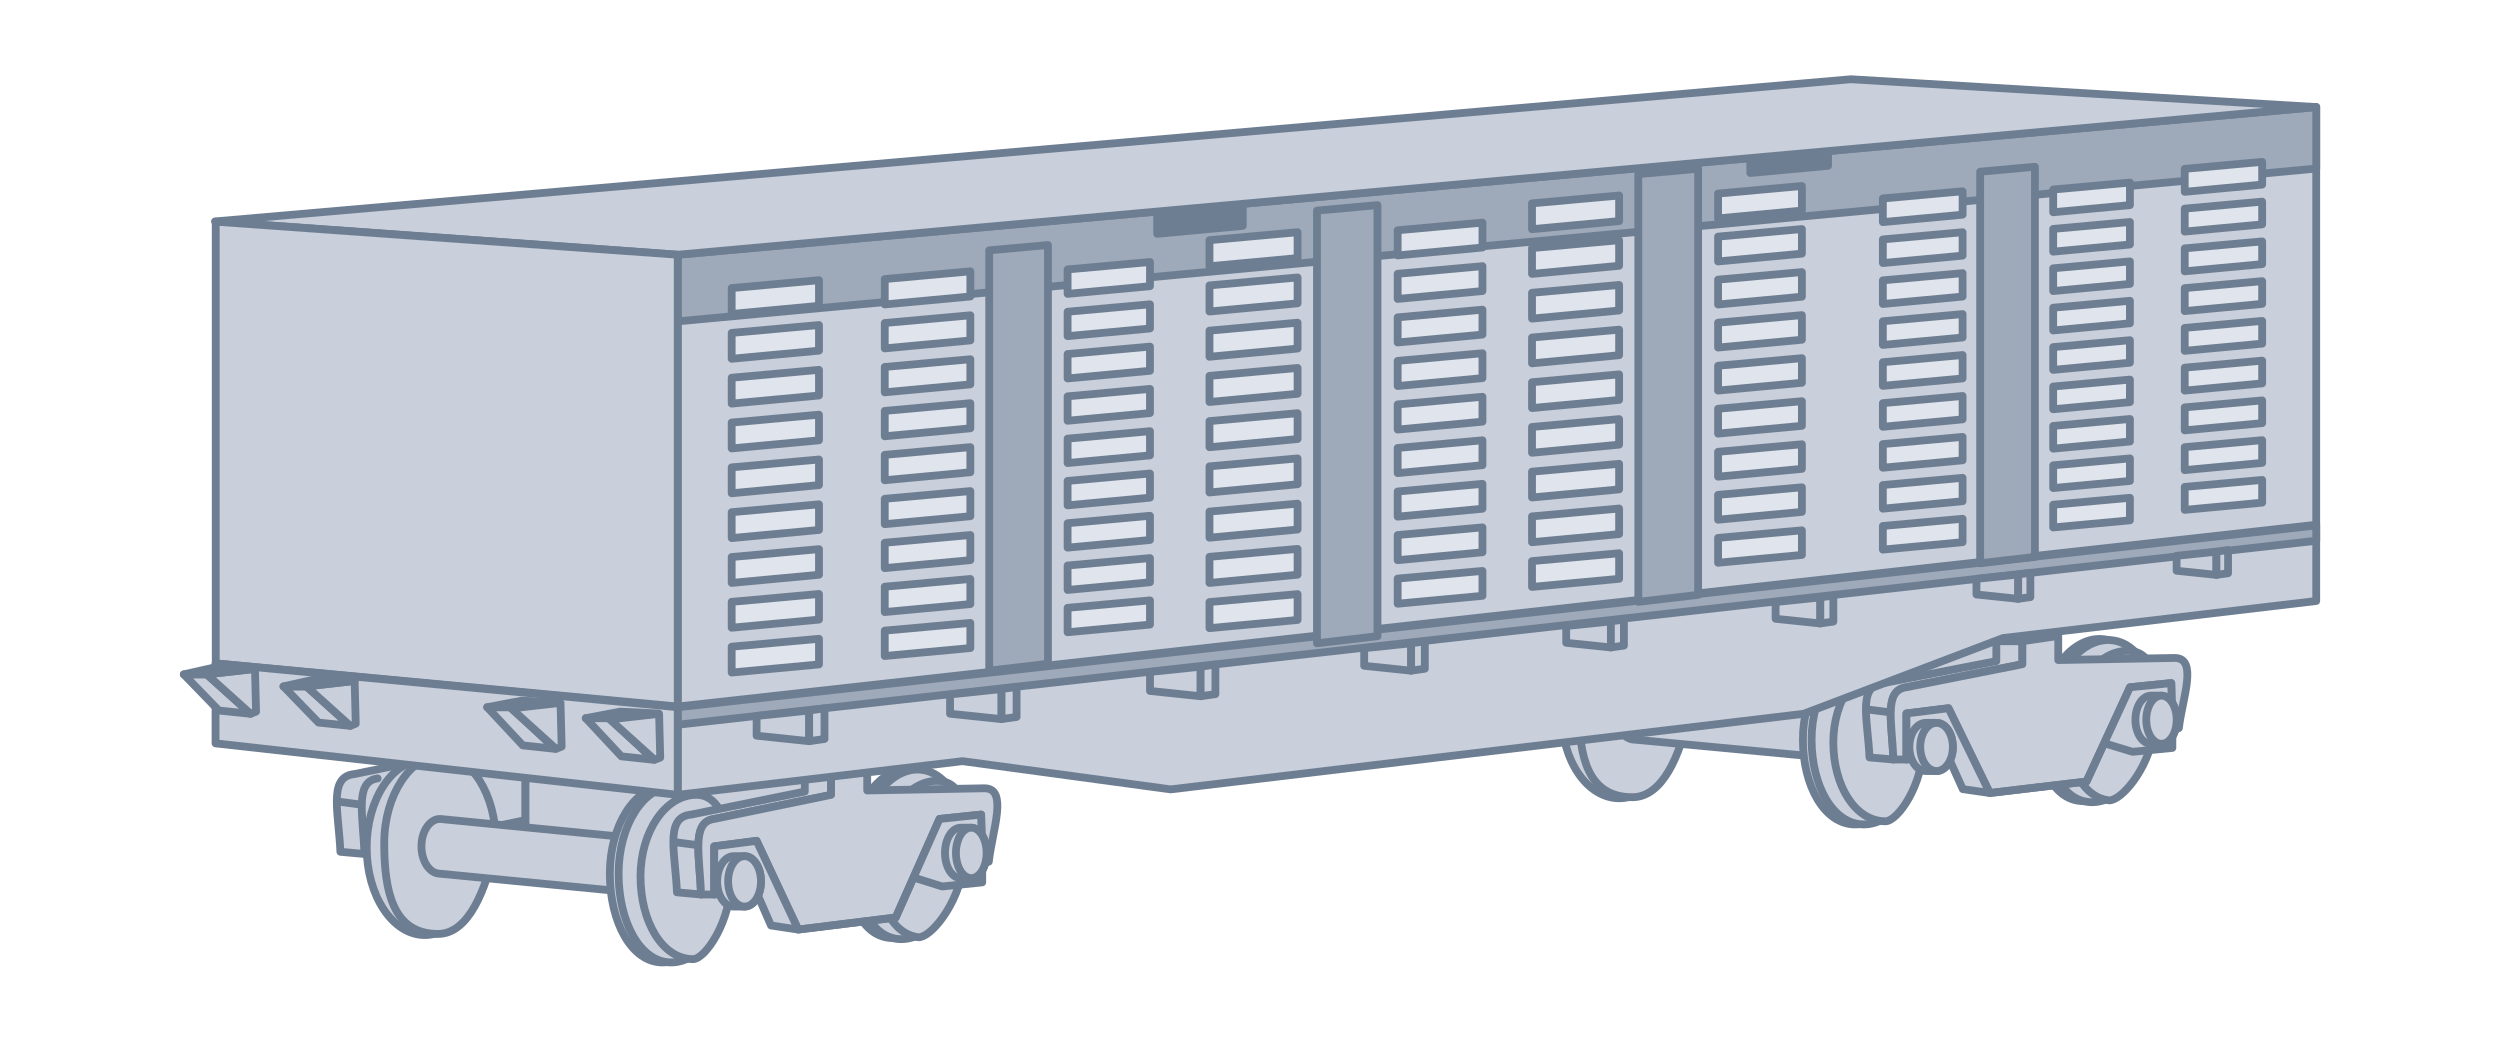 <svg width="192" height="80" viewBox="0 0 192 80" fill="none" xmlns="http://www.w3.org/2000/svg">
<path d="M27.993 65.587L26.143 65.418C26.079 63.974 25.863 62.609 25.866 61.549C25.868 60.353 26.147 59.544 27.236 59.446L40.358 56.755V62.979L27.993 65.587Z" fill="#C9CFDB"/>
<path d="M27.993 65.587L26.143 65.418C26.079 63.974 25.863 62.609 25.866 61.549M27.993 65.587L40.358 62.979V56.755L27.236 59.446C26.147 59.544 25.868 60.353 25.866 61.549M27.993 65.587C27.939 64.155 27.764 62.827 27.785 61.802M29.003 59.783C28.07 59.903 27.808 60.666 27.785 61.802M27.785 61.802L25.866 61.549" stroke="#6E7E92" stroke-width="0.6" stroke-linecap="round" stroke-linejoin="round"/>
<path d="M40.359 64.073V56.755L63.911 57.68L60.546 65.587L40.359 64.073Z" fill="#C9CFDB" stroke="#6E7E92" stroke-width="0.6" stroke-linecap="round" stroke-linejoin="round"/>
<ellipse cx="32.62" cy="65.082" rx="4.458" ry="6.729" fill="#C9CFDB" stroke="#6E7E92" stroke-width="0.6" stroke-linecap="round" stroke-linejoin="round"/>
<path d="M38.088 64.746C37.331 68.447 35.953 71.727 33.63 71.727C30.181 71.727 29.509 68.462 29.509 64.746C29.509 61.029 31.56 58.016 33.883 58.016C36.205 58.016 38.088 61.029 38.088 64.746Z" fill="#C9CFDB" stroke="#6E7E92" stroke-width="0.6" stroke-linecap="round" stroke-linejoin="round"/>
<path d="M32.367 64.998C32.367 66.159 33.008 67.101 33.797 67.101L50.2 68.699L50.957 64.577L33.797 62.895C33.008 62.895 32.367 63.837 32.367 64.998Z" fill="#C9CFDB" stroke="#6E7E92" stroke-width="0.6" stroke-linecap="round" stroke-linejoin="round"/>
<path d="M55.415 67.101C55.415 70.817 53.242 73.914 50.873 73.914C48.504 73.914 46.836 70.817 46.836 67.101C46.836 63.384 48.756 60.372 51.126 60.372C53.495 60.372 55.415 63.384 55.415 67.101Z" fill="#C9CFDB" stroke="#6E7E92" stroke-width="0.6" stroke-linecap="round" stroke-linejoin="round"/>
<path d="M73.39 66.032C72.928 69.603 70.472 72.311 68.215 72.019C65.957 71.727 64.752 68.546 65.215 64.974C65.677 61.403 67.881 58.745 70.139 59.037C72.396 59.329 73.852 62.461 73.39 66.032Z" fill="#C9CFDB" stroke="#6E7E92" stroke-width="0.6" stroke-linecap="round" stroke-linejoin="round"/>
<path d="M56.088 67.101C56.088 70.817 53.915 73.914 51.546 73.914C49.177 73.914 47.508 70.817 47.508 67.101C47.508 63.384 49.429 60.372 51.798 60.372C54.168 60.372 56.088 63.384 56.088 67.101Z" fill="#C9CFDB" stroke="#6E7E92" stroke-width="0.6" stroke-linecap="round" stroke-linejoin="round"/>
<path d="M74.057 66.118C73.595 69.69 71.139 72.398 68.882 72.106C66.625 71.813 65.42 68.632 65.882 65.061C66.344 61.489 68.549 58.831 70.806 59.123C73.064 59.415 74.519 62.547 74.057 66.118Z" fill="#C9CFDB" stroke="#6E7E92" stroke-width="0.6" stroke-linecap="round" stroke-linejoin="round"/>
<path d="M56.173 67.314C56.173 70.776 54.154 73.662 53.229 73.662C50.859 73.662 49.191 70.776 49.191 67.314C49.191 63.851 51.112 61.044 53.481 61.044C55.5 61.044 56.173 63.851 56.173 67.314Z" fill="#C9CFDB" stroke="#6E7E92" stroke-width="0.6" stroke-linecap="round" stroke-linejoin="round"/>
<path d="M74.035 66.288C73.609 69.585 71.372 72.088 70.51 71.977C68.302 71.691 67.102 68.743 67.529 65.446C67.955 62.15 70.091 59.709 72.299 59.995C74.181 60.238 74.462 62.992 74.035 66.288Z" fill="#C9CFDB" stroke="#6E7E92" stroke-width="0.6" stroke-linecap="round" stroke-linejoin="round"/>
<path d="M53.842 68.699L51.991 68.531C51.928 67.086 51.712 65.722 51.714 64.662C51.716 63.465 51.996 62.656 53.085 62.559L61.808 60.792V59.194H63.827V61.045L54.851 62.895C53.919 63.015 53.656 63.779 53.633 64.914C53.613 65.939 53.788 67.267 53.842 68.699Z" fill="#C9CFDB"/>
<path d="M53.633 64.914C53.613 65.939 53.788 67.267 53.842 68.699L51.991 68.531C51.928 67.086 51.712 65.722 51.714 64.662M53.633 64.914C53.656 63.779 53.919 63.015 54.851 62.895L63.827 61.045V59.194H61.808V60.792L53.085 62.559C51.996 62.656 51.716 63.465 51.714 64.662M53.633 64.914L51.714 64.662" stroke="#6E7E92" stroke-width="0.6" stroke-linecap="round" stroke-linejoin="round"/>
<path d="M53.634 64.914C53.614 65.939 53.789 67.267 53.843 68.699H54.852V64.998L58.108 64.577L61.304 71.391L68.79 70.465L72.155 62.895L75.351 62.559L75.435 66.344L75.94 66.176C76.207 63.786 77.454 60.54 75.603 60.54L66.603 60.708V58.773L63.827 59.194V61.045L54.852 62.895C53.92 63.015 53.657 63.779 53.634 64.914Z" fill="#C9CFDB" stroke="#6E7E92" stroke-width="0.6" stroke-linecap="round" stroke-linejoin="round"/>
<path d="M75.351 62.559L75.435 66.344V67.767L72.356 68.081L70.157 67.389L68.79 70.465L61.303 71.391L59.214 71.077L58.107 68.538L54.852 68.699V64.998L58.107 64.577L61.303 71.391L68.79 70.465L70.157 67.389L72.154 62.895L75.351 62.559Z" fill="#C9CFDB"/>
<path d="M61.303 71.391L68.79 70.465L70.157 67.389M61.303 71.391L58.107 64.577L54.852 64.998V68.699L58.107 68.538L59.214 71.077L61.303 71.391ZM70.157 67.389L72.154 62.895L75.351 62.559L75.435 66.344V67.767L72.356 68.081L70.157 67.389Z" stroke="#6E7E92" stroke-width="0.6" stroke-linecap="round" stroke-linejoin="round"/>
<path d="M55.078 67.69C55.078 68.758 55.643 69.624 56.34 69.624H57.181C57.878 69.624 58.443 68.758 58.443 67.69C58.443 66.621 57.878 65.755 57.181 65.755H56.34C55.643 65.755 55.078 66.621 55.078 67.69Z" fill="#C9CFDB" stroke="#6E7E92" stroke-width="0.6" stroke-linecap="round" stroke-linejoin="round"/>
<path d="M72.575 65.503C72.575 66.571 73.111 67.437 73.773 67.437H74.572C75.234 67.437 75.771 66.571 75.771 65.503C75.771 64.434 75.234 63.568 74.572 63.568H73.773C73.111 63.568 72.575 64.434 72.575 65.503Z" fill="#C9CFDB" stroke="#6E7E92" stroke-width="0.6" stroke-linecap="round" stroke-linejoin="round"/>
<ellipse cx="57.182" cy="67.69" rx="1.262" ry="1.935" fill="#C9CFDB" stroke="#6E7E92" stroke-width="0.6" stroke-linecap="round" stroke-linejoin="round"/>
<ellipse cx="74.594" cy="65.503" rx="1.178" ry="1.935" fill="#C9CFDB" stroke="#6E7E92" stroke-width="0.6" stroke-linecap="round" stroke-linejoin="round"/>
<path d="M119.769 55.355L117.933 55.195C117.87 53.814 117.656 52.509 117.658 51.496C117.66 50.352 117.938 49.579 119.018 49.485L132.036 46.912V52.863L119.769 55.355Z" fill="#C9CFDB"/>
<path d="M119.769 55.355L117.933 55.195C117.87 53.814 117.656 52.509 117.658 51.496M119.769 55.355L132.036 52.863V46.912L119.018 49.485C117.938 49.579 117.66 50.352 117.658 51.496M119.769 55.355C119.716 53.987 119.542 52.717 119.562 51.737M120.771 49.807C119.846 49.922 119.585 50.652 119.562 51.737M119.562 51.737L117.658 51.496" stroke="#6E7E92" stroke-width="0.6" stroke-linecap="round" stroke-linejoin="round"/>
<path d="M132.037 53.908V46.912L155.403 47.797L152.065 55.355L132.037 53.908Z" fill="#C9CFDB" stroke="#6E7E92" stroke-width="0.6" stroke-linecap="round" stroke-linejoin="round"/>
<ellipse cx="124.359" cy="54.873" rx="4.423" ry="6.433" fill="#C9CFDB" stroke="#6E7E92" stroke-width="0.6" stroke-linecap="round" stroke-linejoin="round"/>
<path d="M129.784 54.551C129.033 58.09 127.665 61.226 125.361 61.226C121.94 61.226 121.272 58.104 121.272 54.551C121.272 50.998 123.307 48.118 125.611 48.118C127.916 48.118 129.784 50.998 129.784 54.551Z" fill="#C9CFDB" stroke="#6E7E92" stroke-width="0.6" stroke-linecap="round" stroke-linejoin="round"/>
<path d="M124.109 54.793C124.109 55.903 124.744 56.803 125.528 56.803L141.8 58.331L142.551 54.391L125.528 52.782C124.744 52.782 124.109 53.682 124.109 54.793Z" fill="#C9CFDB" stroke="#6E7E92" stroke-width="0.6" stroke-linecap="round" stroke-linejoin="round"/>
<path d="M146.975 56.803C146.975 60.356 144.819 63.316 142.468 63.316C140.118 63.316 138.463 60.356 138.463 56.803C138.463 53.25 140.368 50.37 142.719 50.37C145.069 50.37 146.975 53.25 146.975 56.803Z" fill="#C9CFDB" stroke="#6E7E92" stroke-width="0.6" stroke-linecap="round" stroke-linejoin="round"/>
<path d="M164.806 55.781C164.348 59.195 161.912 61.784 159.672 61.505C157.432 61.226 156.237 58.184 156.696 54.77C157.154 51.356 159.341 48.815 161.581 49.094C163.821 49.373 165.265 52.367 164.806 55.781Z" fill="#C9CFDB" stroke="#6E7E92" stroke-width="0.6" stroke-linecap="round" stroke-linejoin="round"/>
<path d="M147.642 56.803C147.642 60.356 145.486 63.316 143.136 63.316C140.785 63.316 139.13 60.356 139.13 56.803C139.13 53.25 141.035 50.37 143.386 50.37C145.736 50.37 147.642 53.25 147.642 56.803Z" fill="#C9CFDB" stroke="#6E7E92" stroke-width="0.6" stroke-linecap="round" stroke-linejoin="round"/>
<path d="M165.469 55.864C165.011 59.278 162.575 61.867 160.335 61.587C158.095 61.308 156.9 58.267 157.359 54.853C157.817 51.438 160.004 48.897 162.244 49.176C164.484 49.456 165.928 52.45 165.469 55.864Z" fill="#C9CFDB" stroke="#6E7E92" stroke-width="0.6" stroke-linecap="round" stroke-linejoin="round"/>
<path d="M147.725 57.007C147.725 60.317 145.722 63.075 144.804 63.075C142.454 63.075 140.799 60.317 140.799 57.007C140.799 53.697 142.704 51.013 145.055 51.013C147.058 51.013 147.725 53.697 147.725 57.007Z" fill="#C9CFDB" stroke="#6E7E92" stroke-width="0.6" stroke-linecap="round" stroke-linejoin="round"/>
<path d="M165.448 56.026C165.024 59.178 162.805 61.571 161.95 61.464C159.759 61.191 158.569 58.373 158.992 55.221C159.416 52.07 161.534 49.737 163.725 50.01C165.592 50.242 165.871 52.875 165.448 56.026Z" fill="#C9CFDB" stroke="#6E7E92" stroke-width="0.6" stroke-linecap="round" stroke-linejoin="round"/>
<path d="M145.414 58.331L143.578 58.17C143.515 56.789 143.301 55.484 143.303 54.471C143.305 53.327 143.582 52.554 144.663 52.461L153.317 50.772V49.244H155.32V51.013L146.415 52.782C145.49 52.897 145.23 53.627 145.207 54.712C145.187 55.692 145.36 56.962 145.414 58.331Z" fill="#C9CFDB"/>
<path d="M145.207 54.712C145.187 55.692 145.36 56.962 145.414 58.331L143.578 58.17C143.515 56.789 143.301 55.484 143.303 54.471M145.207 54.712C145.23 53.627 145.49 52.897 146.415 52.782L155.32 51.013V49.244H153.317V50.772L144.663 52.461C143.582 52.554 143.305 53.327 143.303 54.471M145.207 54.712L143.303 54.471" stroke="#6E7E92" stroke-width="0.6" stroke-linecap="round" stroke-linejoin="round"/>
<path d="M145.207 54.712C145.187 55.692 145.36 56.962 145.414 58.331H146.415V54.793L149.645 54.391L152.816 60.904L160.243 60.02L163.581 52.782L166.753 52.461L166.836 56.079L167.337 55.918C167.602 53.634 168.839 50.531 167.003 50.531L158.074 50.692V48.842L155.32 49.244V51.013L146.415 52.782C145.491 52.897 145.23 53.627 145.207 54.712Z" fill="#C9CFDB" stroke="#6E7E92" stroke-width="0.6" stroke-linecap="round" stroke-linejoin="round"/>
<path d="M166.753 52.461L166.836 56.079V57.44L163.782 57.74L161.6 57.078L160.244 60.02L152.816 60.904L150.743 60.604L149.645 58.177L146.416 58.331V54.793L149.645 54.391L152.816 60.904L160.244 60.02L161.6 57.078L163.582 52.782L166.753 52.461Z" fill="#C9CFDB"/>
<path d="M152.816 60.904L160.244 60.02L161.6 57.078M152.816 60.904L149.645 54.391L146.416 54.793V58.331L149.645 58.177L150.743 60.604L152.816 60.904ZM161.6 57.078L163.582 52.782L166.753 52.461L166.836 56.079V57.44L163.782 57.74L161.6 57.078Z" stroke="#6E7E92" stroke-width="0.6" stroke-linecap="round" stroke-linejoin="round"/>
<path d="M146.64 57.366C146.64 58.387 147.201 59.215 147.892 59.215H148.727C149.418 59.215 149.978 58.387 149.978 57.366C149.978 56.344 149.418 55.516 148.727 55.516H147.892C147.201 55.516 146.64 56.344 146.64 57.366Z" fill="#C9CFDB" stroke="#6E7E92" stroke-width="0.6" stroke-linecap="round" stroke-linejoin="round"/>
<path d="M163.999 55.275C163.999 56.297 164.531 57.125 165.188 57.125H165.98C166.637 57.125 167.17 56.297 167.17 55.275C167.17 54.254 166.637 53.426 165.98 53.426H165.188C164.531 53.426 163.999 54.254 163.999 55.275Z" fill="#C9CFDB" stroke="#6E7E92" stroke-width="0.6" stroke-linecap="round" stroke-linejoin="round"/>
<ellipse cx="148.727" cy="57.366" rx="1.252" ry="1.849" fill="#C9CFDB" stroke="#6E7E92" stroke-width="0.6" stroke-linecap="round" stroke-linejoin="round"/>
<ellipse cx="166.001" cy="55.275" rx="1.168" ry="1.849" fill="#C9CFDB" stroke="#6E7E92" stroke-width="0.6" stroke-linecap="round" stroke-linejoin="round"/>
<path d="M52.05 54.315L177.886 40.352V46.156L153.829 49.002L138.52 54.82L89.902 60.624L73.92 58.457L52.05 61.044V54.315Z" fill="#C9CFDB" stroke="#6E7E92" stroke-width="0.6" stroke-linecap="round" stroke-linejoin="round"/>
<path d="M177.886 40.352L52.05 54.315V55.661L177.886 41.53V40.352Z" fill="#9EA9B9" stroke="#6E7E92" stroke-width="0.6" stroke-linecap="round" stroke-linejoin="round"/>
<path d="M52.05 54.263L177.886 40.3V8.223L52.05 19.563L52.05 54.263Z" fill="#C9CFDB" stroke="#6E7E92" stroke-width="0.6" stroke-linecap="round" stroke-linejoin="round"/>
<path d="M52.05 24.68L177.886 12.945V8.223L52.05 19.563L52.05 24.68Z" fill="#9EA9B9" stroke="#6E7E92" stroke-width="0.6" stroke-linecap="round" stroke-linejoin="round"/>
<path d="M67.949 50.382L74.522 49.769V47.84L67.949 48.432L67.949 50.382Z" fill="#E0E4EC" stroke="#6E7E92" stroke-width="0.6" stroke-linecap="round" stroke-linejoin="round"/>
<path d="M67.949 47.007L74.522 46.394V44.465L67.949 45.057L67.949 47.007Z" fill="#E0E4EC" stroke="#6E7E92" stroke-width="0.6" stroke-linecap="round" stroke-linejoin="round"/>
<path d="M67.949 43.632L74.522 43.019V41.09L67.949 41.682L67.949 43.632Z" fill="#E0E4EC" stroke="#6E7E92" stroke-width="0.6" stroke-linecap="round" stroke-linejoin="round"/>
<path d="M67.949 40.257L74.522 39.644V37.715L67.949 38.307L67.949 40.257Z" fill="#E0E4EC" stroke="#6E7E92" stroke-width="0.6" stroke-linecap="round" stroke-linejoin="round"/>
<path d="M67.949 36.882L74.522 36.269V34.34L67.949 34.932L67.949 36.882Z" fill="#E0E4EC" stroke="#6E7E92" stroke-width="0.6" stroke-linecap="round" stroke-linejoin="round"/>
<path d="M67.949 33.507L74.522 32.894V30.965L67.949 31.557L67.949 33.507Z" fill="#E0E4EC" stroke="#6E7E92" stroke-width="0.6" stroke-linecap="round" stroke-linejoin="round"/>
<path d="M67.949 30.132L74.522 29.519V27.59L67.949 28.182L67.949 30.132Z" fill="#E0E4EC" stroke="#6E7E92" stroke-width="0.6" stroke-linecap="round" stroke-linejoin="round"/>
<path d="M67.949 26.757L74.522 26.144V24.215L67.949 24.807L67.949 26.757Z" fill="#E0E4EC" stroke="#6E7E92" stroke-width="0.6" stroke-linecap="round" stroke-linejoin="round"/>
<path d="M67.95 23.382L74.523 22.769V20.84L67.95 21.432L67.95 23.382Z" fill="#E0E4EC" stroke="#6E7E92" stroke-width="0.6" stroke-linecap="round" stroke-linejoin="round"/>
<path d="M56.193 51.653L62.898 51.027V49.06L56.193 49.664L56.193 51.653Z" fill="#E0E4EC" stroke="#6E7E92" stroke-width="0.6" stroke-linecap="round" stroke-linejoin="round"/>
<path d="M56.193 48.21L62.898 47.585V45.617L56.193 46.221L56.193 48.21Z" fill="#E0E4EC" stroke="#6E7E92" stroke-width="0.6" stroke-linecap="round" stroke-linejoin="round"/>
<path d="M56.193 44.768L62.898 44.142V42.175L56.193 42.779L56.193 44.768Z" fill="#E0E4EC" stroke="#6E7E92" stroke-width="0.6" stroke-linecap="round" stroke-linejoin="round"/>
<path d="M56.193 41.325L62.898 40.7V38.732L56.193 39.337L56.193 41.325Z" fill="#E0E4EC" stroke="#6E7E92" stroke-width="0.6" stroke-linecap="round" stroke-linejoin="round"/>
<path d="M56.193 37.883L62.898 37.257V35.29L56.193 35.894L56.193 37.883Z" fill="#E0E4EC" stroke="#6E7E92" stroke-width="0.6" stroke-linecap="round" stroke-linejoin="round"/>
<path d="M56.193 34.44L62.898 33.815V31.847L56.193 32.452L56.193 34.44Z" fill="#E0E4EC" stroke="#6E7E92" stroke-width="0.6" stroke-linecap="round" stroke-linejoin="round"/>
<path d="M56.193 30.998L62.898 30.372V28.405L56.193 29.009L56.193 30.998Z" fill="#E0E4EC" stroke="#6E7E92" stroke-width="0.6" stroke-linecap="round" stroke-linejoin="round"/>
<path d="M56.193 27.555L62.898 26.93V24.962L56.193 25.567L56.193 27.555Z" fill="#E0E4EC" stroke="#6E7E92" stroke-width="0.6" stroke-linecap="round" stroke-linejoin="round"/>
<path d="M56.193 24.113L62.898 23.488V21.52L56.193 22.124L56.193 24.113Z" fill="#E0E4EC" stroke="#6E7E92" stroke-width="0.6" stroke-linecap="round" stroke-linejoin="round"/>
<path d="M81.992 48.557L88.318 47.967V46.11L81.992 46.681L81.992 48.557Z" fill="#E0E4EC" stroke="#6E7E92" stroke-width="0.6" stroke-linecap="round" stroke-linejoin="round"/>
<path d="M81.992 45.309L88.318 44.718V42.862L81.992 43.432L81.992 45.309Z" fill="#E0E4EC" stroke="#6E7E92" stroke-width="0.6" stroke-linecap="round" stroke-linejoin="round"/>
<path d="M81.992 42.06L88.318 41.47V39.613L81.992 40.184L81.992 42.06Z" fill="#E0E4EC" stroke="#6E7E92" stroke-width="0.6" stroke-linecap="round" stroke-linejoin="round"/>
<path d="M81.992 38.812L88.318 38.221V36.365L81.992 36.935L81.992 38.812Z" fill="#E0E4EC" stroke="#6E7E92" stroke-width="0.6" stroke-linecap="round" stroke-linejoin="round"/>
<path d="M81.992 35.563L88.318 34.973V33.116L81.992 33.687L81.992 35.563Z" fill="#E0E4EC" stroke="#6E7E92" stroke-width="0.6" stroke-linecap="round" stroke-linejoin="round"/>
<path d="M81.992 32.315L88.318 31.724V29.868L81.992 30.438L81.992 32.315Z" fill="#E0E4EC" stroke="#6E7E92" stroke-width="0.6" stroke-linecap="round" stroke-linejoin="round"/>
<path d="M81.992 29.066L88.318 28.476V26.619L81.992 27.189L81.992 29.066Z" fill="#E0E4EC" stroke="#6E7E92" stroke-width="0.6" stroke-linecap="round" stroke-linejoin="round"/>
<path d="M81.992 25.817L88.318 25.227V23.371L81.992 23.941L81.992 25.817Z" fill="#E0E4EC" stroke="#6E7E92" stroke-width="0.6" stroke-linecap="round" stroke-linejoin="round"/>
<path d="M81.992 22.569L88.319 21.979V20.122L81.992 20.692L81.992 22.569Z" fill="#E0E4EC" stroke="#6E7E92" stroke-width="0.6" stroke-linecap="round" stroke-linejoin="round"/>
<path d="M88.872 17.958L95.446 17.345V12.051L88.872 12.644L88.872 17.958Z" fill="#6E7E92" stroke="#6E7E92" stroke-width="0.6" stroke-linecap="round" stroke-linejoin="round"/>
<path d="M134.423 13.288L140.395 12.731V7.922L134.423 8.46L134.423 13.288Z" fill="#6E7E92" stroke="#6E7E92" stroke-width="0.6" stroke-linecap="round" stroke-linejoin="round"/>
<path d="M75.971 51.509L80.484 50.98V18.819L75.971 19.226L75.971 51.509Z" fill="#9EA9B9" stroke="#6E7E92" stroke-width="0.6" stroke-linecap="round" stroke-linejoin="round"/>
<path d="M144.604 42.21L150.727 41.639V39.842L144.604 40.394L144.604 42.21Z" fill="#E0E4EC" stroke="#6E7E92" stroke-width="0.6" stroke-linecap="round" stroke-linejoin="round"/>
<path d="M144.604 39.066L150.727 38.495V36.698L144.604 37.25L144.604 39.066Z" fill="#E0E4EC" stroke="#6E7E92" stroke-width="0.6" stroke-linecap="round" stroke-linejoin="round"/>
<path d="M144.604 35.922L150.727 35.351V33.554L144.604 34.106L144.604 35.922Z" fill="#E0E4EC" stroke="#6E7E92" stroke-width="0.6" stroke-linecap="round" stroke-linejoin="round"/>
<path d="M144.604 32.778L150.727 32.207V30.41L144.604 30.962L144.604 32.778Z" fill="#E0E4EC" stroke="#6E7E92" stroke-width="0.6" stroke-linecap="round" stroke-linejoin="round"/>
<path d="M144.604 29.634L150.727 29.063V27.266L144.604 27.818L144.604 29.634Z" fill="#E0E4EC" stroke="#6E7E92" stroke-width="0.6" stroke-linecap="round" stroke-linejoin="round"/>
<path d="M144.604 26.49L150.727 25.919V24.122L144.604 24.674L144.604 26.49Z" fill="#E0E4EC" stroke="#6E7E92" stroke-width="0.6" stroke-linecap="round" stroke-linejoin="round"/>
<path d="M144.604 23.346L150.727 22.776V20.979L144.604 21.53L144.604 23.346Z" fill="#E0E4EC" stroke="#6E7E92" stroke-width="0.6" stroke-linecap="round" stroke-linejoin="round"/>
<path d="M144.604 20.203L150.727 19.632V17.835L144.604 18.387L144.604 20.203Z" fill="#E0E4EC" stroke="#6E7E92" stroke-width="0.6" stroke-linecap="round" stroke-linejoin="round"/>
<path d="M144.604 17.059L150.728 16.488V14.691L144.604 15.242L144.604 17.059Z" fill="#E0E4EC" stroke="#6E7E92" stroke-width="0.6" stroke-linecap="round" stroke-linejoin="round"/>
<path d="M157.685 40.51L163.578 39.961V38.231L157.685 38.762L157.685 40.51Z" fill="#E0E4EC" stroke="#6E7E92" stroke-width="0.6" stroke-linecap="round" stroke-linejoin="round"/>
<path d="M157.685 37.484L163.578 36.935V35.205L157.685 35.736L157.685 37.484Z" fill="#E0E4EC" stroke="#6E7E92" stroke-width="0.6" stroke-linecap="round" stroke-linejoin="round"/>
<path d="M157.685 34.458L163.578 33.908V32.179L157.685 32.71L157.685 34.458Z" fill="#E0E4EC" stroke="#6E7E92" stroke-width="0.6" stroke-linecap="round" stroke-linejoin="round"/>
<path d="M157.685 31.432L163.578 30.882V29.153L157.685 29.684L157.685 31.432Z" fill="#E0E4EC" stroke="#6E7E92" stroke-width="0.6" stroke-linecap="round" stroke-linejoin="round"/>
<path d="M157.685 28.406L163.578 27.856V26.127L157.685 26.658L157.685 28.406Z" fill="#E0E4EC" stroke="#6E7E92" stroke-width="0.6" stroke-linecap="round" stroke-linejoin="round"/>
<path d="M157.685 25.38L163.578 24.83V23.101L157.685 23.632L157.685 25.38Z" fill="#E0E4EC" stroke="#6E7E92" stroke-width="0.6" stroke-linecap="round" stroke-linejoin="round"/>
<path d="M157.685 22.354L163.578 21.804V20.075L157.685 20.606L157.685 22.354Z" fill="#E0E4EC" stroke="#6E7E92" stroke-width="0.6" stroke-linecap="round" stroke-linejoin="round"/>
<path d="M157.685 19.328L163.578 18.778V17.049L157.685 17.58L157.685 19.328Z" fill="#E0E4EC" stroke="#6E7E92" stroke-width="0.6" stroke-linecap="round" stroke-linejoin="round"/>
<path d="M157.685 16.302L163.579 15.752V14.023L157.685 14.554L157.685 16.302Z" fill="#E0E4EC" stroke="#6E7E92" stroke-width="0.6" stroke-linecap="round" stroke-linejoin="round"/>
<path d="M152.076 43.26L156.281 42.767V12.808L152.076 13.187L152.076 43.26Z" fill="#9EA9B9" stroke="#6E7E92" stroke-width="0.6" stroke-linecap="round" stroke-linejoin="round"/>
<path d="M117.659 45.076L124.348 44.453V42.49L117.659 43.093L117.659 45.076Z" fill="#E0E4EC" stroke="#6E7E92" stroke-width="0.6" stroke-linecap="round" stroke-linejoin="round"/>
<path d="M117.659 41.642L124.348 41.018V39.055L117.659 39.658L117.659 41.642Z" fill="#E0E4EC" stroke="#6E7E92" stroke-width="0.6" stroke-linecap="round" stroke-linejoin="round"/>
<path d="M117.659 38.208L124.348 37.584V35.621L117.659 36.224L117.659 38.208Z" fill="#E0E4EC" stroke="#6E7E92" stroke-width="0.6" stroke-linecap="round" stroke-linejoin="round"/>
<path d="M117.659 34.773L124.348 34.15V32.187L117.659 32.789L117.659 34.773Z" fill="#E0E4EC" stroke="#6E7E92" stroke-width="0.6" stroke-linecap="round" stroke-linejoin="round"/>
<path d="M117.659 31.339L124.348 30.715V28.752L117.659 29.355L117.659 31.339Z" fill="#E0E4EC" stroke="#6E7E92" stroke-width="0.6" stroke-linecap="round" stroke-linejoin="round"/>
<path d="M117.659 27.905L124.348 27.281V25.318L117.659 25.921L117.659 27.905Z" fill="#E0E4EC" stroke="#6E7E92" stroke-width="0.6" stroke-linecap="round" stroke-linejoin="round"/>
<path d="M117.659 24.47L124.348 23.846V21.884L117.659 22.486L117.659 24.47Z" fill="#E0E4EC" stroke="#6E7E92" stroke-width="0.6" stroke-linecap="round" stroke-linejoin="round"/>
<path d="M117.659 21.036L124.348 20.412V18.449L117.659 19.052L117.659 21.036Z" fill="#E0E4EC" stroke="#6E7E92" stroke-width="0.6" stroke-linecap="round" stroke-linejoin="round"/>
<path d="M117.659 17.602L124.348 16.978V15.015L117.659 15.618L117.659 17.602Z" fill="#E0E4EC" stroke="#6E7E92" stroke-width="0.6" stroke-linecap="round" stroke-linejoin="round"/>
<path d="M131.948 43.22L138.386 42.619V40.73L131.948 41.31L131.948 43.22Z" fill="#E0E4EC" stroke="#6E7E92" stroke-width="0.6" stroke-linecap="round" stroke-linejoin="round"/>
<path d="M131.948 39.914L138.386 39.314V37.424L131.948 38.005L131.948 39.914Z" fill="#E0E4EC" stroke="#6E7E92" stroke-width="0.6" stroke-linecap="round" stroke-linejoin="round"/>
<path d="M131.948 36.608L138.386 36.008V34.119L131.948 34.699L131.948 36.608Z" fill="#E0E4EC" stroke="#6E7E92" stroke-width="0.6" stroke-linecap="round" stroke-linejoin="round"/>
<path d="M131.948 33.303L138.386 32.703V30.813L131.948 31.393L131.948 33.303Z" fill="#E0E4EC" stroke="#6E7E92" stroke-width="0.6" stroke-linecap="round" stroke-linejoin="round"/>
<path d="M131.948 29.997L138.386 29.397V27.508L131.948 28.088L131.948 29.997Z" fill="#E0E4EC" stroke="#6E7E92" stroke-width="0.6" stroke-linecap="round" stroke-linejoin="round"/>
<path d="M131.948 26.692L138.386 26.091V24.202L131.948 24.782L131.948 26.692Z" fill="#E0E4EC" stroke="#6E7E92" stroke-width="0.6" stroke-linecap="round" stroke-linejoin="round"/>
<path d="M131.948 23.386L138.386 22.786V20.896L131.948 21.476L131.948 23.386Z" fill="#E0E4EC" stroke="#6E7E92" stroke-width="0.6" stroke-linecap="round" stroke-linejoin="round"/>
<path d="M131.948 20.08L138.386 19.48V17.591L131.948 18.171L131.948 20.08Z" fill="#E0E4EC" stroke="#6E7E92" stroke-width="0.6" stroke-linecap="round" stroke-linejoin="round"/>
<path d="M131.948 16.775L138.386 16.174V14.285L131.948 14.865L131.948 16.775Z" fill="#E0E4EC" stroke="#6E7E92" stroke-width="0.6" stroke-linecap="round" stroke-linejoin="round"/>
<path d="M125.822 46.224L130.415 45.685V12.959L125.822 13.372L125.822 46.224Z" fill="#9EA9B9" stroke="#6E7E92" stroke-width="0.6" stroke-linecap="round" stroke-linejoin="round"/>
<path d="M92.888 48.244L99.654 47.613V45.628L92.888 46.238L92.888 48.244Z" fill="#E0E4EC" stroke="#6E7E92" stroke-width="0.6" stroke-linecap="round" stroke-linejoin="round"/>
<path d="M92.888 44.77L99.654 44.139V42.154L92.888 42.764L92.888 44.77Z" fill="#E0E4EC" stroke="#6E7E92" stroke-width="0.6" stroke-linecap="round" stroke-linejoin="round"/>
<path d="M92.888 41.296L99.654 40.665V38.68L92.888 39.289L92.888 41.296Z" fill="#E0E4EC" stroke="#6E7E92" stroke-width="0.6" stroke-linecap="round" stroke-linejoin="round"/>
<path d="M92.888 37.822L99.654 37.191V35.206L92.888 35.816L92.888 37.822Z" fill="#E0E4EC" stroke="#6E7E92" stroke-width="0.6" stroke-linecap="round" stroke-linejoin="round"/>
<path d="M92.888 34.348L99.654 33.717V31.732L92.888 32.341L92.888 34.348Z" fill="#E0E4EC" stroke="#6E7E92" stroke-width="0.6" stroke-linecap="round" stroke-linejoin="round"/>
<path d="M92.888 30.874L99.654 30.243V28.258L92.888 28.867L92.888 30.874Z" fill="#E0E4EC" stroke="#6E7E92" stroke-width="0.6" stroke-linecap="round" stroke-linejoin="round"/>
<path d="M92.888 27.4L99.654 26.769V24.784L92.888 25.393L92.888 27.4Z" fill="#E0E4EC" stroke="#6E7E92" stroke-width="0.6" stroke-linecap="round" stroke-linejoin="round"/>
<path d="M92.888 23.926L99.654 23.295V21.31L92.888 21.919L92.888 23.926Z" fill="#E0E4EC" stroke="#6E7E92" stroke-width="0.6" stroke-linecap="round" stroke-linejoin="round"/>
<path d="M92.888 20.452L99.654 19.821V17.836L92.888 18.445L92.888 20.452Z" fill="#E0E4EC" stroke="#6E7E92" stroke-width="0.6" stroke-linecap="round" stroke-linejoin="round"/>
<path d="M107.341 46.366L113.853 45.759V43.848L107.341 44.435L107.341 46.366Z" fill="#E0E4EC" stroke="#6E7E92" stroke-width="0.6" stroke-linecap="round" stroke-linejoin="round"/>
<path d="M107.341 43.023L113.853 42.415V40.504L107.341 41.091L107.341 43.023Z" fill="#E0E4EC" stroke="#6E7E92" stroke-width="0.6" stroke-linecap="round" stroke-linejoin="round"/>
<path d="M107.341 39.679L113.853 39.071V37.16L107.341 37.747L107.341 39.679Z" fill="#E0E4EC" stroke="#6E7E92" stroke-width="0.6" stroke-linecap="round" stroke-linejoin="round"/>
<path d="M107.341 36.335L113.853 35.727V33.816L107.341 34.403L107.341 36.335Z" fill="#E0E4EC" stroke="#6E7E92" stroke-width="0.6" stroke-linecap="round" stroke-linejoin="round"/>
<path d="M107.341 32.991L113.853 32.384V30.473L107.341 31.059L107.341 32.991Z" fill="#E0E4EC" stroke="#6E7E92" stroke-width="0.6" stroke-linecap="round" stroke-linejoin="round"/>
<path d="M107.341 29.647L113.853 29.04V27.129L107.341 27.715L107.341 29.647Z" fill="#E0E4EC" stroke="#6E7E92" stroke-width="0.6" stroke-linecap="round" stroke-linejoin="round"/>
<path d="M107.341 26.303L113.853 25.696V23.785L107.341 24.372L107.341 26.303Z" fill="#E0E4EC" stroke="#6E7E92" stroke-width="0.6" stroke-linecap="round" stroke-linejoin="round"/>
<path d="M107.341 22.959L113.853 22.352V20.441L107.341 21.028L107.341 22.959Z" fill="#E0E4EC" stroke="#6E7E92" stroke-width="0.6" stroke-linecap="round" stroke-linejoin="round"/>
<path d="M107.341 19.616L113.854 19.008V17.097L107.341 17.684L107.341 19.616Z" fill="#E0E4EC" stroke="#6E7E92" stroke-width="0.6" stroke-linecap="round" stroke-linejoin="round"/>
<path d="M101.144 49.405L105.79 48.86V15.755L101.144 16.174L101.144 49.405Z" fill="#9EA9B9" stroke="#6E7E92" stroke-width="0.6" stroke-linecap="round" stroke-linejoin="round"/>
<path d="M167.787 39.158L173.734 38.604V36.859L167.787 37.394L167.787 39.158Z" fill="#E0E4EC" stroke="#6E7E92" stroke-width="0.6" stroke-linecap="round" stroke-linejoin="round"/>
<path d="M167.787 36.105L173.734 35.55V33.805L167.787 34.341L167.787 36.105Z" fill="#E0E4EC" stroke="#6E7E92" stroke-width="0.6" stroke-linecap="round" stroke-linejoin="round"/>
<path d="M167.787 33.052L173.734 32.497V30.752L167.787 31.288L167.787 33.052Z" fill="#E0E4EC" stroke="#6E7E92" stroke-width="0.6" stroke-linecap="round" stroke-linejoin="round"/>
<path d="M167.787 29.999L173.734 29.444V27.699L167.787 28.235L167.787 29.999Z" fill="#E0E4EC" stroke="#6E7E92" stroke-width="0.6" stroke-linecap="round" stroke-linejoin="round"/>
<path d="M167.787 26.945L173.734 26.391V24.646L167.787 25.182L167.787 26.945Z" fill="#E0E4EC" stroke="#6E7E92" stroke-width="0.6" stroke-linecap="round" stroke-linejoin="round"/>
<path d="M167.787 23.892L173.734 23.338V21.593L167.787 22.128L167.787 23.892Z" fill="#E0E4EC" stroke="#6E7E92" stroke-width="0.6" stroke-linecap="round" stroke-linejoin="round"/>
<path d="M167.787 20.839L173.734 20.285V18.54L167.787 19.075L167.787 20.839Z" fill="#E0E4EC" stroke="#6E7E92" stroke-width="0.6" stroke-linecap="round" stroke-linejoin="round"/>
<path d="M167.787 17.786L173.734 17.231V15.486L167.787 16.022L167.787 17.786Z" fill="#E0E4EC" stroke="#6E7E92" stroke-width="0.6" stroke-linecap="round" stroke-linejoin="round"/>
<path d="M167.788 14.733L173.734 14.178V12.433L167.788 12.969L167.788 14.733Z" fill="#E0E4EC" stroke="#6E7E92" stroke-width="0.6" stroke-linecap="round" stroke-linejoin="round"/>
<path d="M16.513 17.006L142.148 6.086L177.886 8.223L52.05 19.563L16.513 17.006Z" fill="#C9CFDB" stroke="#6E7E92" stroke-width="0.6" stroke-linecap="round" stroke-linejoin="round"/>
<path d="M52.05 54.263L16.568 50.947L16.568 17.026L52.05 19.563L52.05 54.263Z" fill="#C9CFDB" stroke="#6E7E92" stroke-width="0.6" stroke-linecap="round" stroke-linejoin="round"/>
<path d="M52.05 54.315L16.554 50.951V57.091L52.05 61.044V54.315Z" fill="#C9CFDB" stroke="#6E7E92" stroke-width="0.6" stroke-linecap="round" stroke-linejoin="round"/>
<path d="M15.881 51.792L19.246 54.82L16.806 54.568L14.115 51.792H15.881Z" fill="#C9CFDB" stroke="#6E7E92" stroke-width="0.6" stroke-linecap="round" stroke-linejoin="round"/>
<path d="M23.535 52.717L26.9 55.745L24.461 55.493L21.769 52.717H23.535Z" fill="#C9CFDB" stroke="#6E7E92" stroke-width="0.6" stroke-linecap="round" stroke-linejoin="round"/>
<path d="M39.21 54.315L42.63 57.512L40.15 57.245L37.415 54.315H39.21Z" fill="#C9CFDB" stroke="#6E7E92" stroke-width="0.6" stroke-linecap="round" stroke-linejoin="round"/>
<path d="M46.781 55.157L50.2 58.353L47.721 58.087L44.985 55.157H46.781Z" fill="#C9CFDB" stroke="#6E7E92" stroke-width="0.6" stroke-linecap="round" stroke-linejoin="round"/>
<path d="M15.881 51.792L19.246 54.82L19.666 54.652L19.582 51.371L15.881 51.792Z" fill="#C9CFDB" stroke="#6E7E92" stroke-width="0.6" stroke-linecap="round" stroke-linejoin="round"/>
<path d="M23.535 52.717L26.9 55.745L27.321 55.577L27.236 52.297L23.535 52.717Z" fill="#C9CFDB" stroke="#6E7E92" stroke-width="0.6" stroke-linecap="round" stroke-linejoin="round"/>
<path d="M39.265 54.41L42.704 57.512L43.134 57.339L43.048 53.979L39.265 54.41Z" fill="#C9CFDB" stroke="#6E7E92" stroke-width="0.6" stroke-linecap="round" stroke-linejoin="round"/>
<path d="M46.835 55.251L50.275 58.353L50.705 58.181L50.618 54.82L46.835 55.251Z" fill="#C9CFDB" stroke="#6E7E92" stroke-width="0.6" stroke-linecap="round" stroke-linejoin="round"/>
<path d="M15.881 51.792H14.115L16.722 51.203L19.582 51.371L15.881 51.792Z" fill="#C9CFDB" stroke="#6E7E92" stroke-width="0.6" stroke-linecap="round" stroke-linejoin="round"/>
<path d="M23.535 52.717H21.769L24.377 52.128L27.236 52.297L23.535 52.717Z" fill="#C9CFDB" stroke="#6E7E92" stroke-width="0.6" stroke-linecap="round" stroke-linejoin="round"/>
<path d="M39.208 54.315H37.415L40.062 53.811L42.966 53.955L39.208 54.315Z" fill="#C9CFDB" stroke="#6E7E92" stroke-width="0.6" stroke-linecap="round" stroke-linejoin="round"/>
<path d="M46.779 55.157H44.985L47.633 54.652L50.537 54.796L46.779 55.157Z" fill="#C9CFDB" stroke="#6E7E92" stroke-width="0.6" stroke-linecap="round" stroke-linejoin="round"/>
<path d="M58.107 56.502V54.988L62.144 54.568V56.923L58.107 56.502Z" fill="#C9CFDB" stroke="#6E7E92" stroke-width="0.6" stroke-linecap="round" stroke-linejoin="round"/>
<path d="M72.964 54.816V53.333L76.92 52.92V55.228L72.964 54.816Z" fill="#C9CFDB" stroke="#6E7E92" stroke-width="0.6" stroke-linecap="round" stroke-linejoin="round"/>
<path d="M88.319 53.065V51.606L92.209 51.201V53.471L88.319 53.065Z" fill="#C9CFDB" stroke="#6E7E92" stroke-width="0.6" stroke-linecap="round" stroke-linejoin="round"/>
<path d="M104.769 51.133V49.781L108.375 49.405V51.509L104.769 51.133Z" fill="#C9CFDB" stroke="#6E7E92" stroke-width="0.6" stroke-linecap="round" stroke-linejoin="round"/>
<path d="M120.284 49.367V48.079L123.716 47.722V49.724L120.284 49.367Z" fill="#C9CFDB" stroke="#6E7E92" stroke-width="0.6" stroke-linecap="round" stroke-linejoin="round"/>
<path d="M136.366 47.523V46.236L139.799 45.879V47.881L136.366 47.523Z" fill="#C9CFDB" stroke="#6E7E92" stroke-width="0.6" stroke-linecap="round" stroke-linejoin="round"/>
<path d="M151.792 45.657V44.456L154.997 44.122V45.991L151.792 45.657Z" fill="#C9CFDB" stroke="#6E7E92" stroke-width="0.6" stroke-linecap="round" stroke-linejoin="round"/>
<path d="M167.164 43.834V42.686L170.223 42.368V44.152L167.164 43.834Z" fill="#C9CFDB" stroke="#6E7E92" stroke-width="0.6" stroke-linecap="round" stroke-linejoin="round"/>
<path d="M63.321 56.755V54.4L62.144 54.568V56.923L63.321 56.755Z" fill="#C9CFDB" stroke="#6E7E92" stroke-width="0.6" stroke-linecap="round" stroke-linejoin="round"/>
<path d="M78.073 55.063V52.756L76.919 52.92V55.228L78.073 55.063Z" fill="#C9CFDB" stroke="#6E7E92" stroke-width="0.6" stroke-linecap="round" stroke-linejoin="round"/>
<path d="M93.344 53.309V51.039L92.21 51.201V53.471L93.344 53.309Z" fill="#C9CFDB" stroke="#6E7E92" stroke-width="0.6" stroke-linecap="round" stroke-linejoin="round"/>
<path d="M109.427 51.358V49.255L108.375 49.405V51.509L109.427 51.358Z" fill="#C9CFDB" stroke="#6E7E92" stroke-width="0.6" stroke-linecap="round" stroke-linejoin="round"/>
<path d="M124.717 49.581V47.579L123.716 47.722V49.724L124.717 49.581Z" fill="#C9CFDB" stroke="#6E7E92" stroke-width="0.6" stroke-linecap="round" stroke-linejoin="round"/>
<path d="M140.8 47.738V45.736L139.799 45.879V47.881L140.8 47.738Z" fill="#C9CFDB" stroke="#6E7E92" stroke-width="0.6" stroke-linecap="round" stroke-linejoin="round"/>
<path d="M155.932 45.858V43.988L154.997 44.121V45.991L155.932 45.858Z" fill="#C9CFDB" stroke="#6E7E92" stroke-width="0.6" stroke-linecap="round" stroke-linejoin="round"/>
<path d="M171.115 44.025V42.24L170.223 42.368V44.152L171.115 44.025Z" fill="#C9CFDB" stroke="#6E7E92" stroke-width="0.6" stroke-linecap="round" stroke-linejoin="round"/>
</svg>
